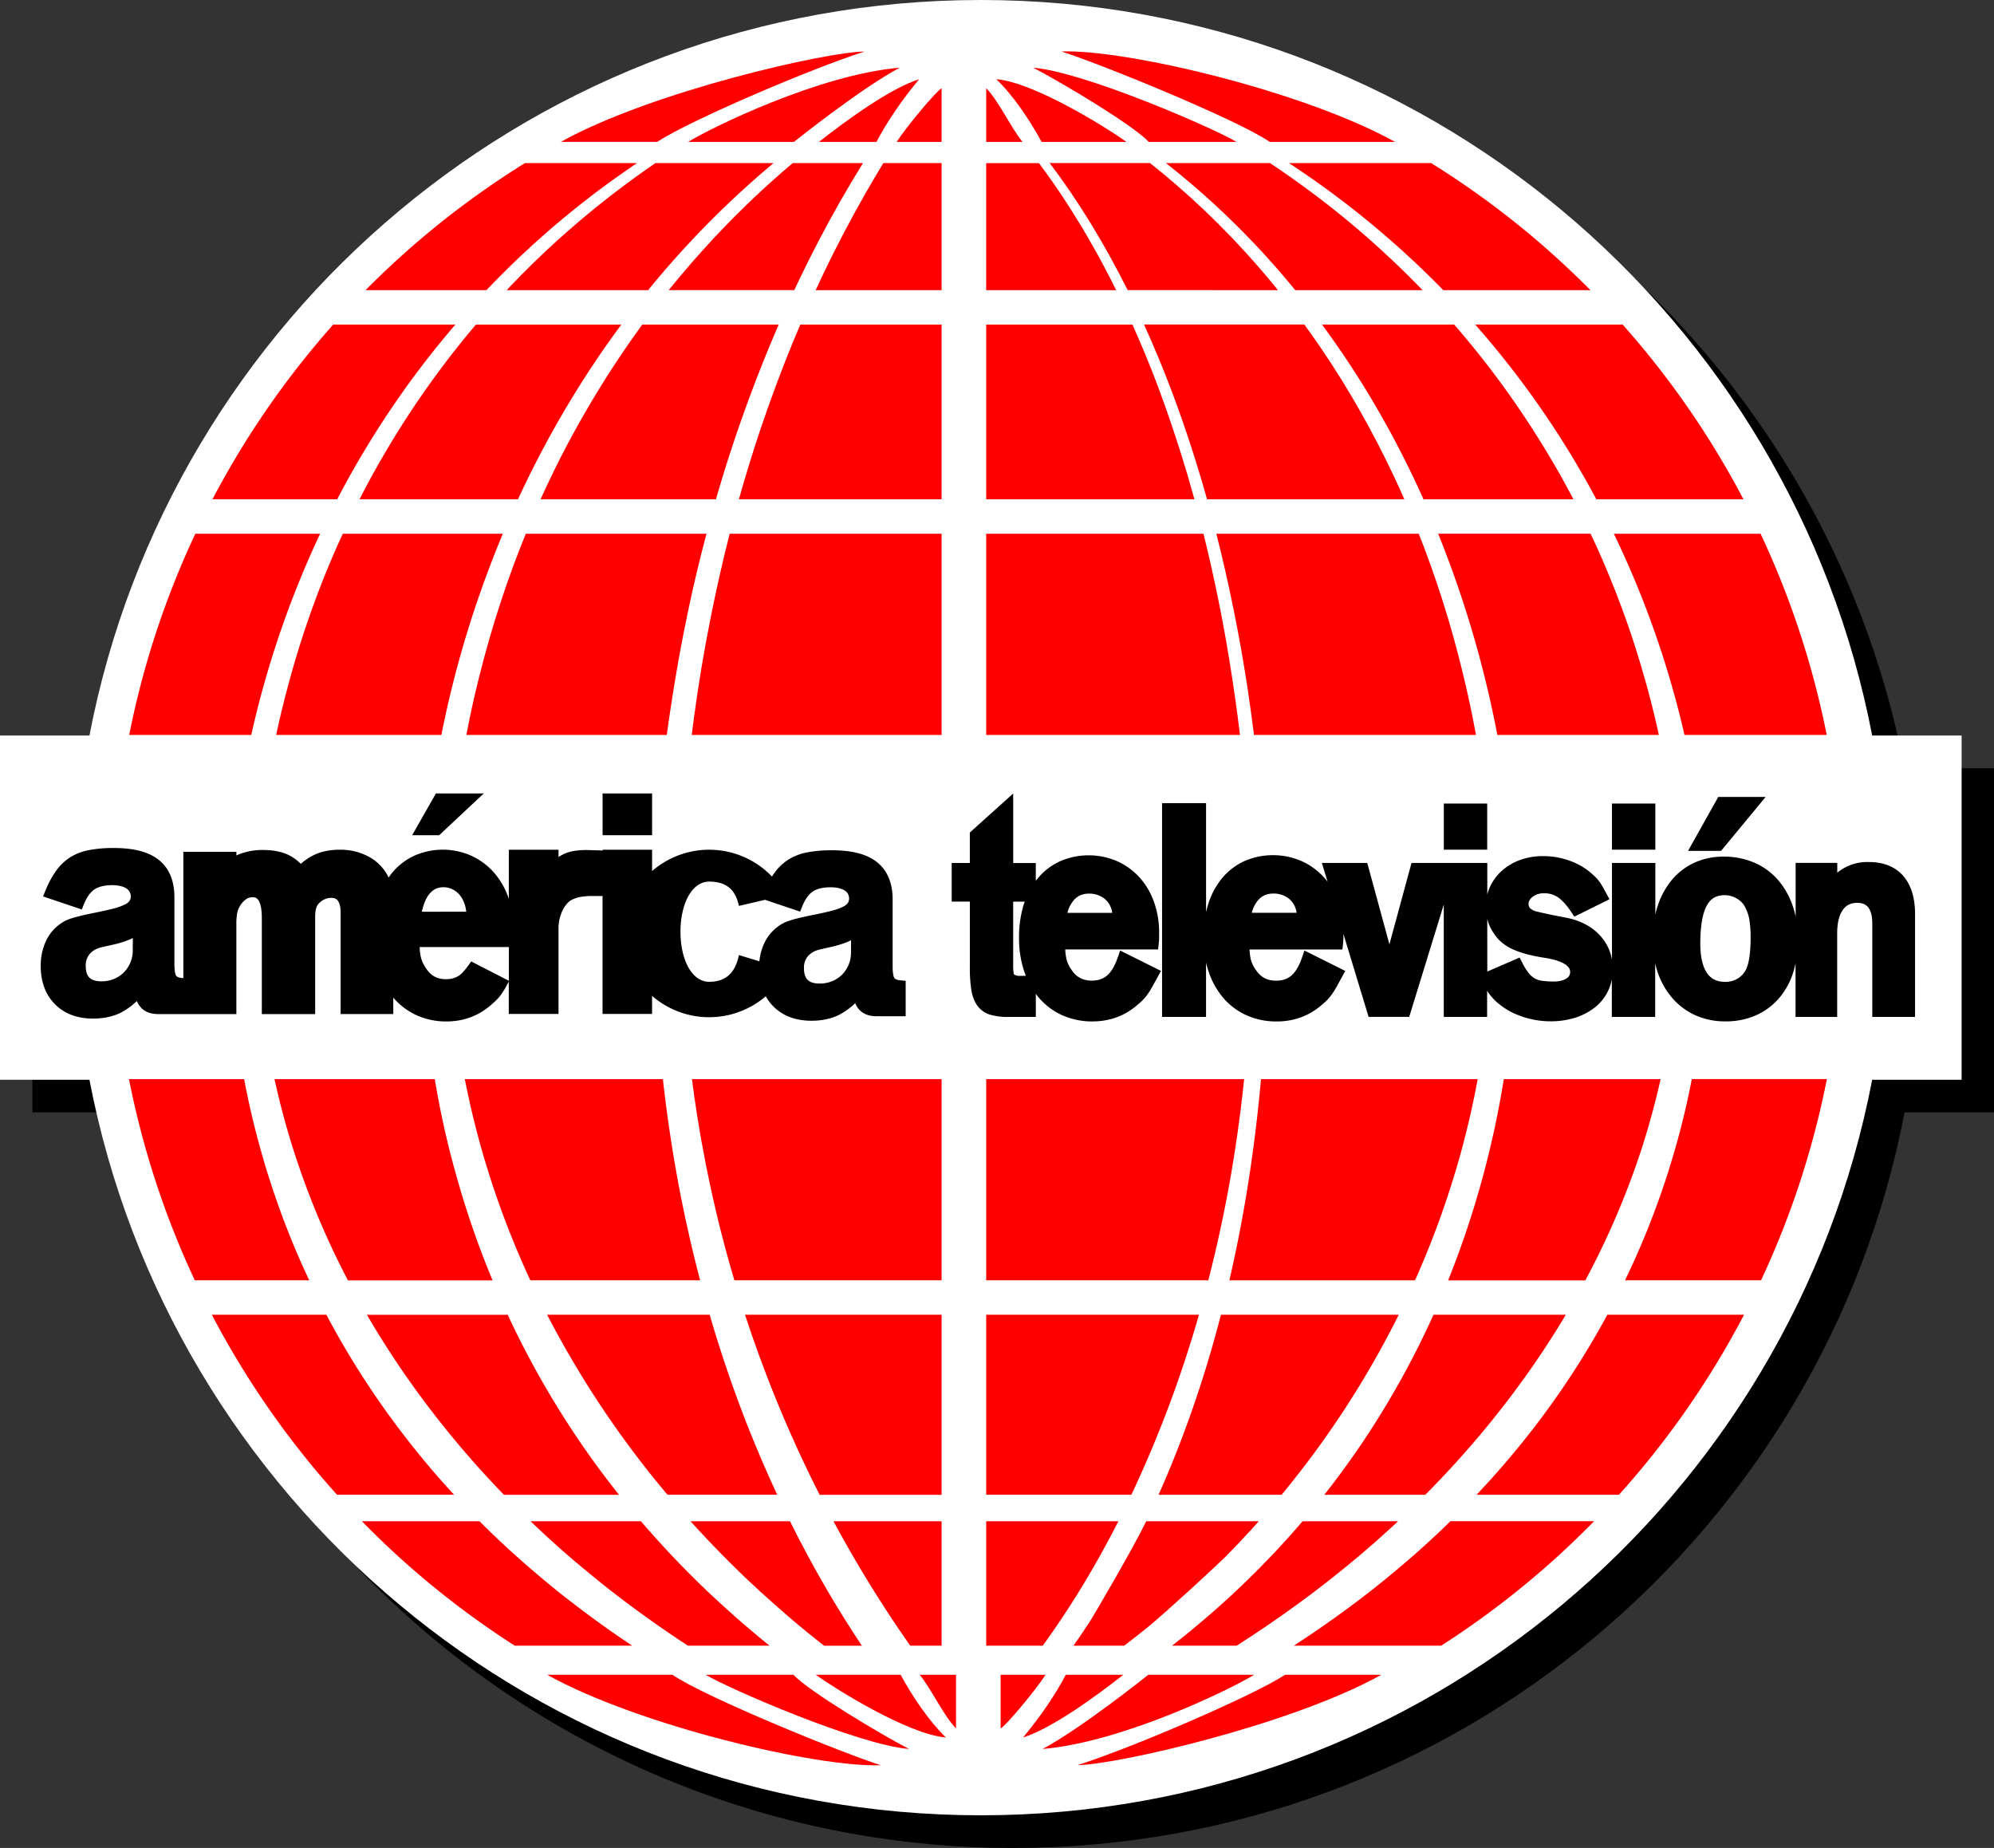 <svg id="Capa_1" data-name="Capa 1" xmlns="http://www.w3.org/2000/svg" width="1925.86" height="1784.86" viewBox="0 0 1925.86 1784.86">
  <rect x="0" y="0" width="1925.86" height="1784.86" fill="#333333" stroke="none"/>
  <defs>
    <style>
      .cls-1 {
        fill: #fff;
      }

      .cls-2 {
        fill: red;
      }
    </style>
  </defs>
  <g>
    <path d="M1938.57-494.09h-86.38c-77.67-404.68-433.59-710.44-860.91-710.44S208-898.77,130.36-494.09H44v332.44h86.38C208,243,564,548.78,991.28,548.78S1774.52,243,1852.19-161.65h86.38Z" transform="translate(-12.71 1236.08)"/>
    <g>
      <path class="cls-1" d="M1907.29-525.65h-86.38c-77.67-404.68-433.58-710.43-860.91-710.43S176.76-930.33,99.09-525.65H12.71v332.44H99.09C176.76,211.47,532.67,517.22,960,517.22s783.24-305.75,860.91-710.43h86.38Z" transform="translate(-12.71 1236.08)"/>
      <g>
        <g>
          <g>
            <path class="cls-2" d="M1223.84-526.25h214.43q-3.78-20.7-8.41-41.19c-5.42-24-11.56-47.91-18.58-71.39s-14.85-46.67-23.5-69.43q-2.37-6.18-4.81-12.33h-195.5C1199.9-671.77,1210.12-621,1218-569Q1221.15-547.75,1223.84-526.25Z" transform="translate(-12.71 1236.08)"/>
            <path class="cls-2" d="M1178.51-753.83h190.56q-4.74-10.77-9.69-21.4-15.44-32.76-33.14-64t-37.66-60.55q-7.87-11.55-16.1-22.85H1117.65q14.71,32.31,27.71,67C1157.57-823,1168.64-789,1178.51-753.83Z" transform="translate(-12.71 1236.08)"/>
            <path class="cls-2" d="M475.07-580.66q-6.75,27-11.94,54.42H656.72c1-7.36,2-14.78,3.15-22.14q7.18-48.79,17.23-96.7,8-38.13,17.94-75.48H520.55q-13,31.77-23.74,64.48C488.53-631.29,481.4-606.08,475.07-580.66Z" transform="translate(-12.71 1236.08)"/>
            <path class="cls-2" d="M557.29-800.26q-11.82,22.88-22.46,46.42H704.19a1401.79,1401.79,0,0,1,60.63-168.77H633.08Q613.6-895.92,596-867.87,575.33-834.9,557.29-800.26Z" transform="translate(-12.71 1236.08)"/>
            <path class="cls-2" d="M1166.31-753.83q-3.49-12.61-7.15-25.16-10.22-34.07-21.77-66.57t-24.78-63q-3.06-7.11-6.17-14.06H965.2v168.79Z" transform="translate(-12.71 1236.08)"/>
            <path class="cls-2" d="M746.83-820.47q-11,32.9-20.47,66.64H922.14V-922.6H785.68q-3.23,7.51-6.37,15.07Q761.75-864.9,746.83-820.47Z" transform="translate(-12.71 1236.08)"/>
          </g>
          <g>
            <g>
              <path class="cls-2" d="M1439.93-193.82H1230.61q-.88,9.93-1.9,19.82-4,39.33-10,77.86t-14,75.83q-2.24,10.5-4.64,20.83h179.31A868.41,868.41,0,0,0,1425-127.71Q1433.7-160.32,1439.93-193.82Z" transform="translate(-12.71 1236.08)"/>
              <path class="cls-2" d="M1191.92,33.77q-2.46,9.57-5.07,19a1110.66,1110.66,0,0,1-46.62,135.16q-4.2,10-8.57,19.71h118.82A904.76,904.76,0,0,0,1363.65,33.76Z" transform="translate(-12.71 1236.08)"/>
              <path class="cls-2" d="M700.14,40.54c-.68-2.25-1.33-4.52-2-6.78h-157A940.79,940.79,0,0,0,657.38,207.62h106q-17.26-37-32.2-75.76Q714,87.21,700.14,40.54Z" transform="translate(-12.71 1236.08)"/>
              <path class="cls-2" d="M658.31-151.53q-3-21-5.35-42.3H461.66c.14.72.26,1.43.41,2.1q7.6,38.35,18.7,75.76A860.72,860.72,0,0,0,524.91.5h164q-7.12-27.15-13.15-54.74Q665.28-102.3,658.31-151.53Z" transform="translate(-12.71 1236.08)"/>
              <path class="cls-2" d="M1170.68,33.77H965.2V207.62h140.23A1145.25,1145.25,0,0,0,1169.9,36.45Z" transform="translate(-12.71 1236.08)"/>
              <path class="cls-2" d="M732.25,33.77q13,39.63,28.38,77.78,20,49.55,43.74,96.16H922.14V33.77Z" transform="translate(-12.71 1236.08)"/>
            </g>
            <g>
              <path class="cls-2" d="M1210.31-526.25q-2.2-18.36-4.8-36.55c-3.56-25-7.59-49.84-12.23-74.28s-9.78-48.56-15.47-72.25c-.92-3.77-1.86-7.51-2.8-11.26H965.2v194.34Z" transform="translate(-12.71 1236.08)"/>
              <path class="cls-2" d="M1212.83-179.82q.78-7,1.49-14H965.21V.5h214.53c8.82-34.22,16.38-69.57,22.55-105.76Q1208.52-142,1212.83-179.82Z" transform="translate(-12.71 1236.08)"/>
              <path class="cls-2" d="M681-193.82q2.26,17.58,5,35,7.45,47.16,18.34,93.2,7.94,33.5,17.62,66.08H922.14V-193.82Z" transform="translate(-12.71 1236.08)"/>
              <path class="cls-2" d="M682.93-542.66q-1.15,8.16-2.1,16.42H922.14V-720.56H717.43c-7,27.42-13.22,55.22-18.78,83.22Q689.31-590.46,682.93-542.66Z" transform="translate(-12.71 1236.08)"/>
            </g>
            <g>
              <path class="cls-2" d="M1247-955.85l-.39-.49c-1.82-2.29-3.69-4.52-5.55-6.77l-5.59-6.72-5.69-6.62c-1.9-2.19-3.78-4.42-5.73-6.57-3.86-4.32-7.69-8.68-11.65-12.89l-5.9-6.36-6-6.25q-24-25-49.81-47.4-13.41-11.73-27.26-22.68h-96.91c27.26,36,52.55,77.2,75.32,122.74Z" transform="translate(-12.71 1236.08)"/>
              <path class="cls-2" d="M735.72-1040.17l-6.89,6.72c-4.61,4.45-9.09,9.06-13.6,13.67-2.27,2.27-4.47,4.61-6.68,6.93l-6.65,7-6.51,7.11c-2.18,2.36-4.37,4.72-6.48,7.15q-15.6,17.49-30.35,35.73H779.84q11.29-24.06,23.45-47.39,20.3-38.91,42.93-75.34H778.41q-18.27,15.36-35.73,31.79Z" transform="translate(-12.71 1236.08)"/>
              <path class="cls-2" d="M1090.72-955.85q-2.88-5.83-5.8-11.53c-1.2-2.38-2.43-4.71-3.65-7l-3.68-7-3.74-6.87c-1.25-2.3-2.49-4.61-3.77-6.84-2.55-4.49-5.07-9-7.68-13.41l-3.87-6.62-4-6.5q-15.76-26-32.78-49.31-2.76-3.84-5.57-7.57h-51v122.66Z" transform="translate(-12.71 1236.08)"/>
              <path class="cls-2" d="M817.23-990.7q-8.61,17.22-16.74,34.88H922.14v-122.74H865.87q-2.79,4.55-5.53,9.15Q837.56-1031.26,817.23-990.7Z" transform="translate(-12.71 1236.08)"/>
              <path class="cls-2" d="M608.86-1065.33q9.46-6.75,19.1-13.22H519.69a840.78,840.78,0,0,0-153.92,122.7H482.55A871.43,871.43,0,0,1,608.86-1065.33Z" transform="translate(-12.71 1236.08)"/>
              <path class="cls-2" d="M267.42-574.15a934.39,934.39,0,0,1,54.47-146.41H201.37a842.71,842.71,0,0,0-63.88,194.34h117.9Q260.76-550.38,267.42-574.15Z" transform="translate(-12.71 1236.08)"/>
              <path class="cls-2" d="M396.14-849.61a881.52,881.52,0,0,1,56.41-73h-118A846.06,846.06,0,0,0,217.92-753.84H338.38A898.62,898.62,0,0,1,396.14-849.61Z" transform="translate(-12.71 1236.08)"/>
              <path class="cls-2" d="M410.31-840q-20.62,31.17-38.66,64-6,11-11.69,22.17H513A966.63,966.63,0,0,1,581.73-878q14.91-22.8,31.09-44.57H472.38q-9.24,10.86-18.13,22.06Q431-871.18,410.31-840Z" transform="translate(-12.71 1236.08)"/>
              <path class="cls-2" d="M311.14-639.63c-8.23,23.49-15.37,47.3-21.68,71.39q-5.52,20.87-10,42H439Q445.1-556.86,453-587a1024.89,1024.89,0,0,1,45.37-133.57H343.8q-2.66,5.76-5.26,11.56Q323.4-674.89,311.14-639.63Z" transform="translate(-12.71 1236.08)"/>
              <path class="cls-2" d="M557.06-1009.27l-7,6.24-6.88,6.36c-4.62,4.21-9.1,8.58-13.61,12.9-2.27,2.1-4.46,4.36-6.68,6.57l-6.64,6.61-6.52,6.73c-2.18,2.24-4.36,4.46-6.48,6.77l-1.11,1.25H638.69a901.47,901.47,0,0,1,121.16-122.74h-114q-15.58,10.59-30.66,21.91Q585.15-1034.23,557.06-1009.27Z" transform="translate(-12.71 1236.08)"/>
              <path class="cls-2" d="M1406.65-955.85h142.11a840.19,840.19,0,0,0-153.85-122.74H1257.6q9.87,6.48,19.58,13.22A888.42,888.42,0,0,1,1406.65-955.85Z" transform="translate(-12.71 1236.08)"/>
              <path class="cls-2" d="M1639.6-526.25H1777a843,843,0,0,0-63.88-194.31H1571.42a919.66,919.66,0,0,1,55.86,146.44Q1634.13-550.39,1639.6-526.25Z" transform="translate(-12.71 1236.08)"/>
              <path class="cls-2" d="M1554.51-753.83h142.07A846.06,846.06,0,0,0,1579.91-922.6H1437.49a883.71,883.71,0,0,1,57.82,73A891.89,891.89,0,0,1,1554.51-753.83Z" transform="translate(-12.71 1236.08)"/>
              <path class="cls-2" d="M1458.88-526.25h156q-4.61-21.09-10.22-42c-6.48-24-13.79-47.91-22.24-71.4s-17.77-46.66-28.12-69.43q-2.65-5.82-5.39-11.56H1401.72a1034.77,1034.77,0,0,1,47,147.15Q1454.36-550,1458.88-526.25Z" transform="translate(-12.71 1236.08)"/>
              <path class="cls-2" d="M1387.56-753.83h144.82q-5.85-11.16-12-22.17-18.45-32.75-39.63-64t-45-60.54q-9.11-11.21-18.6-22.08H1289.53a880.19,880.19,0,0,1,48.91,73.8A940.43,940.43,0,0,1,1387.56-753.83Z" transform="translate(-12.71 1236.08)"/>
              <path class="cls-2" d="M1263.68-955.85h123l-1.21-1.21c-2.16-2.29-4.41-4.52-6.64-6.77l-6.68-6.73-6.82-6.61c-2.27-2.2-4.53-4.43-6.85-6.57-4.62-4.32-9.21-8.68-13.94-12.9l-7-6.36-7.17-6.24q-28.69-25-59.6-47.41-15.45-11.3-31.44-21.91H1138.75q8.74,6.84,17.35,14A795.13,795.13,0,0,1,1263.68-955.85Z" transform="translate(-12.71 1236.08)"/>
              <g>
                <path class="cls-2" d="M1018.73-1099h82c-17.88-12.9-89-57.61-125.76-60.58C991-1144.28,1007.35-1120.12,1018.73-1099Z" transform="translate(-12.71 1236.08)"/>
                <path class="cls-2" d="M859.2-1099c10.41-19.71,23.75-39.41,41.25-60.58-27.51,8.73-68.76,38.56-96.82,60.55Z" transform="translate(-12.71 1236.08)"/>
                <path class="cls-2" d="M965.2-1150.9V-1099h35.1C988.91-1113.06,977.21-1138.63,965.2-1150.9Z" transform="translate(-12.71 1236.08)"/>
                <path class="cls-2" d="M922.14-1099v-51.85c-5.15,2.67-33.76,36.87-43.4,51.84Z" transform="translate(-12.71 1236.08)"/>
                <g>
                  <path class="cls-2" d="M847.7-1186.27c-34.86-.13-205.12,38.13-293.31,87.21h93C680-1120.3,798.37-1170.76,847.7-1186.27Z" transform="translate(-12.71 1236.08)"/>
                  <path class="cls-2" d="M677.3-1099H779.49c3-2.35,64.88-51.84,102.2-71.7C803.63-1164.08,698.59-1112.24,677.3-1099Z" transform="translate(-12.71 1236.08)"/>
                  <path class="cls-2" d="M1239.14-1099h121c-88.5-49.25-261.33-89.89-322.25-87.33C1072.52-1175.58,1207-1121,1239.14-1099Z" transform="translate(-12.71 1236.08)"/>
                  <path class="cls-2" d="M1122.23-1099H1207c-21.8-13.19-147.09-67.63-196.43-71.71C1038.39-1156.29,1107.29-1115.11,1122.23-1099Z" transform="translate(-12.71 1236.08)"/>
                </g>
              </g>
            </g>
            <g>
              <path class="cls-2" d="M1197.42,266.4q12-12.16,23.59-24.89,3.77-4.12,7.48-8.29H1119.76c-12.18,25.22-49.54,89.33-55.1,97.85q-7.47,11.4-15.14,22.34h49q11.87-9.06,23.49-18.52C1139.49,320.62,1189.41,274.52,1197.42,266.4Z" transform="translate(-12.71 1236.08)"/>
              <path class="cls-2" d="M775.7,233.23H679.63q19,21,39.12,41,13.51,13.42,27.52,26.28c9.35,8.58,18.92,16.93,28.5,25.23q16.62,14.26,33.9,27.7h36.47q-17.07-25.62-32.94-52.64Q793,268,775.7,233.23Z" transform="translate(-12.71 1236.08)"/>
              <path class="cls-2" d="M1052.58,304.78q7.89-12.69,15.52-25.89,12.78-22.08,24.77-45.66H965.2V353.41h54.65q8.42-11.62,16.61-23.85C1041.93,321.45,1047.3,313.22,1052.58,304.78Z" transform="translate(-12.71 1236.08)"/>
              <path class="cls-2" d="M817.72,233.23a1195.79,1195.79,0,0,0,74.11,120.18h30.31V233.23Z" transform="translate(-12.71 1236.08)"/>
              <path class="cls-2" d="M327.93,33.77H217.34A845.8,845.8,0,0,0,338.22,207.62H451.28q-24.18-26.16-46-54.31A814.12,814.12,0,0,1,327.93,33.77Z" transform="translate(-12.71 1236.08)"/>
              <path class="cls-2" d="M266.14-119.69q-10.59-36.63-17.65-74.13H137.28A842.54,842.54,0,0,0,200.85.5H311.36q-11-23.33-20.45-47.3Q276.78-82.63,266.14-119.69Z" transform="translate(-12.71 1236.08)"/>
              <path class="cls-2" d="M569.21,314.78q-15.26-11.55-30-23.87t-29.07-25.12Q492.58,250,475.83,233.21H362.22a842.23,842.23,0,0,0,147.66,120.2H623.3q-11.7-7.8-23.16-15.89Q584.5,326.48,569.21,314.78Z" transform="translate(-12.71 1236.08)"/>
              <path class="cls-2" d="M508.19,44.62q-2.6-5.37-5.09-10.8h-136c36.71,63.07,81.48,121.35,132.35,173.88H610.6Q600.52,195,590.81,181.9A869,869,0,0,1,508.19,44.62Z" transform="translate(-12.71 1236.08)"/>
              <path class="cls-2" d="M451.74-106.71Q441-145.8,434-185.8c-.48-2.68-.93-5.36-1.39-8H277.84q7.23,33.08,17.35,65.39A790.3,790.3,0,0,0,348.76.59H488.47q-6.21-15-11.93-30.19Q462.42-67.53,451.74-106.71Z" transform="translate(-12.71 1236.08)"/>
              <path class="cls-2" d="M724.83,327.22q-14.72-13-29.08-26.55a920.18,920.18,0,0,1-64-67.45H525.14q3.95,3.78,7.94,7.52,13.51,12.69,27.51,24.89c9.35,8.12,18.92,16,28.5,23.83,19.23,15.61,39.15,30.41,59.48,44.65q14.14,9.87,28.58,19.29H756l-1.14-.91C744.67,344.3,734.69,335.81,724.83,327.22Z" transform="translate(-12.71 1236.08)"/>
              <path class="cls-2" d="M1628.63-119.69q-10.94,37-25.44,72.88-9.7,24-21,47.3h131.39a843.31,843.31,0,0,0,63.56-194.34H1646.72Q1639.49-156.38,1628.63-119.69Z" transform="translate(-12.71 1236.08)"/>
              <path class="cls-2" d="M1378.43,265.79q-14.72,12.85-29.81,25.12t-30.78,23.87q-15.63,11.67-31.71,22.7-11.76,8.1-23.75,15.89h142.29a842,842,0,0,0,147.64-120.18H1413.56Q1396.45,250,1378.43,265.79Z" transform="translate(-12.71 1236.08)"/>
              <path class="cls-2" d="M1486,153.34q-22.42,28.14-47.21,54.31h137.53A845.86,845.86,0,0,0,1697.14,33.77h-132A811.94,811.94,0,0,1,1486,153.34Z" transform="translate(-12.71 1236.08)"/>
              <path class="cls-2" d="M1616.59-193.82H1465.14v0q-6.08,37.85-15.24,74.84T1428.58-46q-8,23.58-17.22,46.56h132.5a779.81,779.81,0,0,0,55-129Q1609.14-160.7,1616.59-193.82Z" transform="translate(-12.71 1236.08)"/>
              <path class="cls-2" d="M1397.22,33.77a841.49,841.49,0,0,1-66.6,120.34q-18.48,27.72-38.89,53.54h97.59c52.16-52.55,98.06-110.8,135.7-173.88Z" transform="translate(-12.71 1236.08)"/>
              <g>
                <path class="cls-2" d="M882.55,381.48h-82c17.88,12.9,89,57.62,125.76,60.59C910.33,426.71,893.92,402.56,882.55,381.48Z" transform="translate(-12.71 1236.08)"/>
                <path class="cls-2" d="M1042.08,381.48c-10.41,19.71-23.75,39.42-41.26,60.58,27.52-8.73,68.77-38.55,96.83-60.55Z" transform="translate(-12.71 1236.08)"/>
                <path class="cls-2" d="M936.08,433.33V381.48H901C912.37,395.49,924.07,421.06,936.08,433.33Z" transform="translate(-12.71 1236.08)"/>
                <path class="cls-2" d="M979.14,381.48v51.85c5.16-2.66,33.77-36.86,43.4-51.84Z" transform="translate(-12.71 1236.08)"/>
                <g>
                  <path class="cls-2" d="M1053.57,468.71c34.87.12,205.13-38.14,293.32-87.22h-93C1221.25,402.74,1102.91,453.19,1053.57,468.71Z" transform="translate(-12.71 1236.08)"/>
                  <path class="cls-2" d="M1224,381.48H1121.79c-3,2.36-64.88,51.84-102.2,71.7C1097.65,446.52,1202.69,394.68,1224,381.48Z" transform="translate(-12.71 1236.08)"/>
                  <path class="cls-2" d="M662.14,381.48h-121c88.49,49.25,261.33,89.9,322.25,87.34C828.75,458,694.28,403.48,662.14,381.48Z" transform="translate(-12.71 1236.08)"/>
                  <path class="cls-2" d="M779,381.48H694.28c21.8,13.2,147.09,67.63,196.43,71.71C862.89,438.72,794,397.55,779,381.48Z" transform="translate(-12.71 1236.08)"/>
                </g>
              </g>
              <path class="cls-2" d="M1297.41,289.46c9.86-7.8,19.64-15.71,29.21-23.83s19-16.41,28.22-24.89q4.11-3.74,8.14-7.52h-92.2q-14.61,17.13-30.07,33.34-12.26,12.84-24.91,25.12c-8.41,8.16-17,16.17-25.73,23.91s-17.55,15.33-26.5,22.7q-9.36,7.68-18.92,15.12h62.43q14.81-9.45,29.3-19.29C1257.22,319.87,1277.68,305.08,1297.41,289.46Z" transform="translate(-12.71 1236.08)"/>
            </g>
          </g>
        </g>
        <g>
          <path d="M882.83-289.16c-3.15-.28-5.46-1.06-6.31-2.26-.38-.57-1.67-3.06-1.67-11.16v-64.56c0-16-5-28.16-15-36.14-9.71-7.79-24-11.57-43.78-11.57a123.52,123.52,0,0,0-23.58,2,53.32,53.32,0,0,0-18.22,6.93,49.21,49.21,0,0,0-13.66,13.05c-.78,1.05-1.52,2.24-2.28,3.43a84,84,0,0,0-115.82-5.33v-20.61H594.7v.75l-14.89-.45h-.67a75.29,75.29,0,0,0-12,.87,37.36,37.36,0,0,0-11,3.54,40,40,0,0,0-4,2.33v-7h-48v47.56c-.13-.37-.21-.75-.34-1.12a72.89,72.89,0,0,0-14.17-24.61,65.88,65.88,0,0,0-21.82-16.11,67.86,67.86,0,0,0-55.33.19,61.06,61.06,0,0,0-21.63,17.05c-1,1.22-1.88,2.55-2.8,3.87-.48-1.06-1.05-2.11-1.58-3.07a45,45,0,0,0-18.92-17.75,57.83,57.83,0,0,0-26.85-6.05c-9.46,0-17.81,1.72-24.86,5.14a58.92,58.92,0,0,0-12.61,8.48,44.67,44.67,0,0,0-11-8.11c-6.8-3.46-15.29-5.25-25.22-5.25a62.49,62.49,0,0,0-23.8,4.27l-2.19,1v-3.48H189.79V-291.3l-.65-.08c-3.16-.27-5.47-1-6.31-2.26-.39-.57-1.67-3.06-1.67-11.15v-64.54c0-16-5-28.16-15-36.15-9.71-7.79-24-11.56-43.78-11.56a125.16,125.16,0,0,0-23.58,2,53.34,53.34,0,0,0-18.21,6.93,49.53,49.53,0,0,0-13.67,13.05,94.56,94.56,0,0,0-10.54,19.68l-2.1,5.09,37.43,12.63L93.45-362c2.83-7.15,6.3-12.17,10.32-14.93s9.85-4.21,17.33-4.21c6,0,10.75,1.14,14,3.37A8.88,8.88,0,0,1,138-366.25a11.31,11.31,0,0,1-4.21,3.55A51,51,0,0,1,123-358.75c-4.93,1.33-11.16,2.72-18.54,4.21q-8,1.56-13.28,2.87t-9,2.43a41.9,41.9,0,0,0-6.7,2.66A36.25,36.25,0,0,0,69.91-343a41.82,41.82,0,0,0-13.31,16.9,56.4,56.4,0,0,0-4.55,23c0,15.36,4.65,27.82,13.81,37s21.48,13.81,36.78,13.81c9.79,0,18.52-1.79,26-5.33a65.1,65.1,0,0,0,16.24-11.64,20.45,20.45,0,0,0,5,7.36c3.75,3.46,9.06,5.26,15.76,5.26H241v-87a57.33,57.33,0,0,1,.84-10.79,22.36,22.36,0,0,1,8.56-13.16,11,11,0,0,1,6.31-1.91c2.42,0,8.88,0,8.88,20.34v92.57h51.51v-94c0-5.91,1-10.21,3.31-12.61a16.67,16.67,0,0,1,5.65-4.2,15,15,0,0,1,6.4-1.48c3.82,0,5.34,1.25,6.31,2.45,1.85,2.28,2.9,6.05,2.9,11.14v98.65h50.88v-15.9a64.85,64.85,0,0,0,22.25,16.9,68.77,68.77,0,0,0,29.09,6.12c15.83,0,29.83-4.92,41.63-14.72q3-2.49,5.65-5a44.77,44.77,0,0,0,5.7-6.53,73.69,73.69,0,0,0,5-8.07c1-1.9,1.82-3.37,2.23-4.2v31.29h48.05v-82.41a39.26,39.26,0,0,1,3.65-17c2.26-4.8,5.17-8.41,8.2-10.31a31.29,31.29,0,0,1,8.41-3.15,63,63,0,0,1,13-1.05h9.26v113.9h47.82v-17.47a84,84,0,0,0,109.8.42,45,45,0,0,0,7.36,9.78c9.13,9.18,21.49,13.84,36.79,13.84,9.79,0,18.52-1.79,25.95-5.33a64.93,64.93,0,0,0,16.29-11.64,20.49,20.49,0,0,0,5,7.36c3.75,3.46,9.06,5.26,15.76,5.26h28v-34.23Zm-741.9-29.07a30.19,30.19,0,0,1-2.32,11.9,30,30,0,0,1-6.31,9.46,29.42,29.42,0,0,1-9.52,6.31,31.34,31.34,0,0,1-12.14,2.29c-10.6,0-15.12-4.48-15.12-15a16.88,16.88,0,0,1,3.8-11.39c2.67-3.16,6.44-5.26,11.47-6.52L123.28-324a97.41,97.41,0,0,0,11.25-3.32c2.39-.9,4.49-1.79,6.31-2.69H141Zm285.5-53.08c3.69-5.25,8.41-7.84,14.4-7.84a19.57,19.57,0,0,1,10.68,3,21.9,21.9,0,0,1,7.6,8,31.52,31.52,0,0,1,3.15,8.13c.22,1,.49,2.45.76,4.52H420.14c1.45-6.63,3.55-12,6.27-15.89Zm41.4,63.84s-5.93,8.72-9.95,12.23c-3.8,3.3-8.54,4.91-14.52,4.91-8.41,0-14.45-3.28-19.17-10.51a31.59,31.59,0,0,1-5-10.76,58.59,58.59,0,0,1-1.19-9.78h86.19v32.58Zm308.09-39.61a41.43,41.43,0,0,0-6.69,2.66,35,35,0,0,0-5.54,3.55A41.82,41.82,0,0,0,750.38-324a53.71,53.71,0,0,0-4.24,16.39l-19.78-6c-3.15,15.34-11.08,25.8-28.69,25.8-16.9,0-27.74-21.61-27.74-48.35s10.84-48.42,27.74-48.42c18.27,0,25.72,9.46,28.69,23.47L751.59-367l33.92,11.41,1.74-4.37c2.83-7.15,6.3-12.18,10.32-14.94s9.85-4.2,17.33-4.2c6.05,0,10.75,1.13,14,3.36a8.88,8.88,0,0,1,2.85,11.55,11.31,11.31,0,0,1-4.21,3.55,50.89,50.89,0,0,1-10.77,4c-4.93,1.32-11.16,2.72-18.54,4.2q-8,1.59-13.28,2.87c-3.63.88-6.62,1.68-9,2.45Zm58.7,31a30,30,0,0,1-2.33,11.9,29.79,29.79,0,0,1-6.3,9.46,29.44,29.44,0,0,1-9.53,6.3,31.53,31.53,0,0,1-12.14,2.3c-10.6,0-15.12-4.48-15.12-15a17,17,0,0,1,3.8-11.4c2.67-3.15,6.45-5.25,11.47-6.51L817-321.86a99.6,99.6,0,0,0,11.26-3.32q3.57-1.35,6.3-2.69h.11Z" transform="translate(-12.71 1236.08)"/>
          <polygon points="467.24 766.34 421.04 766.34 398.06 806.69 424.19 806.69 467.24 766.34"/>
          <rect x="582" y="766.34" width="47.82" height="40.35"/>
          <path d="M1092.14-311c-2.79,8-6.23,13.79-10.27,17.21-3.84,3.25-8.66,4.84-14.72,4.84-8.4,0-14.71-3.3-19.29-10.09l-.11-.15a30.44,30.44,0,0,1-5-10.4,54.88,54.88,0,0,1-1.19-9.46h89.68l.66-6.08a57.43,57.43,0,0,0,.32-6v-4.26a87.22,87.22,0,0,0-5-29.69,69.91,69.91,0,0,0-14.14-23.8h0a65.36,65.36,0,0,0-21.62-15.51,69.29,69.29,0,0,0-54.94.17A60.6,60.6,0,0,0,1015-387.74c-.64.78-1.26,1.58-1.88,2.39v-17.18H991.29v-67.14L949.4-432v29.43H931.88v37.28h17.54v63.52a139.13,139.13,0,0,0,1.37,21.48c1.05,6.39,3,11.63,5.93,15.6a23.7,23.7,0,0,0,12.62,8.74,59.35,59.35,0,0,0,16.87,2.08h26.93v-22.32c1,1.39,2.1,2.77,3.22,4.07a64.23,64.23,0,0,0,22.5,16.7,70.28,70.28,0,0,0,28.87,5.88c15.77,0,29.62-4.74,41.34-14.12,2-1.64,3.9-3.27,5.64-4.84a45.31,45.31,0,0,0,5.68-6.31,70.46,70.46,0,0,0,5-7.82c1.48-2.65,3.15-5.68,5.13-9.3l3.5-6.42L1094.6-318Zm-5.2-43.39h-43.31a30.12,30.12,0,0,1,6.31-12.39c3.74-4.2,8.53-6.21,14.63-6.21a24.2,24.2,0,0,1,10.84,2.39,20.23,20.23,0,0,1,7.7,6.39,21.81,21.81,0,0,1,3.1,6.31A29.53,29.53,0,0,1,1086.94-354.38Zm-89.18,60.85A9.27,9.27,0,0,1,992-295h0a5.53,5.53,0,0,1-.2-.66,47.14,47.14,0,0,1-.53-9.11v-60.47h11.13c-.32.89-.62,1.77-.91,2.67a107.36,107.36,0,0,0-4.57,32.3,100,100,0,0,0,5.06,32.59c.48,1.39,1,2.75,1.53,4.09Z" transform="translate(-12.71 1236.08)"/>
          <rect x="1394.48" y="776.1" width="41.89" height="44.56"/>
          <rect x="1556.88" y="776.1" width="41.89" height="44.56"/>
          <polygon points="1705.28 769.75 1659.54 769.75 1630.36 821.8 1662.27 821.8 1705.28 769.75"/>
          <path d="M1851-390h0c-7.77-8.94-18.92-13.48-33.25-13.48a45.46,45.46,0,0,0-30.56,10.29v-9.46h-40.2v51.83a85.83,85.83,0,0,0-2.77-10.11,75.5,75.5,0,0,0-14.5-25.53h0a63.29,63.29,0,0,0-23-16.56,74.34,74.34,0,0,0-29.33-5.7,67.17,67.17,0,0,0-27.9,5.75,61.83,61.83,0,0,0-21.81,16.44,76.58,76.58,0,0,0-13.86,25.23c-.91,2.69-1.68,5.48-2.34,8.33v-49.65h-41.88v93.34a46.2,46.2,0,0,0-11.41-23.13c-7.9-8.7-18.92-14.52-32.58-17.28h-.06c-8.08-1.53-14.35-2.77-18.66-3.72s-7.59-1.68-9.83-2.26a17.32,17.32,0,0,1-3.44-1.13,33.86,33.86,0,0,1-2.88-1.88,4.27,4.27,0,0,1-1.1-1.56,6.29,6.29,0,0,1-.61-2.62c0-1.78.42-4.2,3.69-6.83a17.16,17.16,0,0,1,11.3-3.61,22.72,22.72,0,0,1,13.29,3.8c4.08,2.78,8.41,7.51,12.8,14.06l3.15,4.7,33.93-16.81-3.47-6.43c-2.18-4-3.89-7-5.25-9.09a36.48,36.48,0,0,0-6-7,64.89,64.89,0,0,0-22.28-14.14,74.84,74.84,0,0,0-27-5,64.4,64.4,0,0,0-21.75,3.53,54.28,54.28,0,0,0-17.46,10,47.51,47.51,0,0,0-11.87,15.46,42.41,42.41,0,0,0-2.94,8.2v-30.6H1376L1354.64-324l-21.4-78.63H1289.4l5.54,18.22a55.85,55.85,0,0,0-3.81-4.59h0a65.09,65.09,0,0,0-21.66-15.53,69.29,69.29,0,0,0-54.94.17A60.6,60.6,0,0,0,1193-387.85a74.1,74.1,0,0,0-13.44,25.22c-.77,2.42-1.43,4.92-2,7.51v-105.2h-42.48v206.45h42.46v-52.51a85,85,0,0,0,2.49,8.82,76.87,76.87,0,0,0,14.32,25.48,64.11,64.11,0,0,0,22.49,16.7,70.28,70.28,0,0,0,28.87,5.88c15.77,0,29.62-4.74,41.34-14.12,2-1.64,3.9-3.27,5.64-4.84a45.38,45.38,0,0,0,5.69-6.31,70.46,70.46,0,0,0,5-7.82c1.49-2.67,3.15-5.7,5.13-9.3l3.5-6.42L1272.58-318l-2.45,7.06c-2.78,8-6.24,13.79-10.27,17.2-3.83,3.25-8.66,4.84-14.71,4.84-8.41,0-14.72-3.3-19.3-10.09l-.11-.15a30.26,30.26,0,0,1-5-10.4,54.88,54.88,0,0,1-1.19-9.46h89.69l.65-6.08a57.43,57.43,0,0,0,.32-6v-3l24.34,80.16h39.2l33.39-108.48v108.51H1449v-25.22c.44.69.86,1.33,1.28,1.91a61.78,61.78,0,0,0,6.06,7.17l.08.07a68.45,68.45,0,0,0,24,14.85,83.88,83.88,0,0,0,29.93,5.46,77.87,77.87,0,0,0,23.68-3.47,59.84,59.84,0,0,0,19-9.89,45.47,45.47,0,0,0,12.77-15.93,45,45,0,0,0,3.66-11.23v36.28h41.87v-51.7c.64,2.81,1.42,5.6,2.34,8.34a74.15,74.15,0,0,0,14.44,25.43,64.48,64.48,0,0,0,22.5,16.52,70.54,70.54,0,0,0,28.69,5.73,72.33,72.33,0,0,0,28.64-5.56,63.15,63.15,0,0,0,22.37-16.08,70.73,70.73,0,0,0,14.13-25.07,87.18,87.18,0,0,0,2.46-9.23v51.62h40.21v-80.68c0-10,1.85-17.61,5.48-22.72,3.3-4.62,7.76-6.78,14-6.78s9,2.52,10.52,4.41c2.59,3.34,3.91,8.58,3.91,15.58v90.19h41.31v-98.8C1862.42-368.69,1858.56-381.2,1851-390Zm-586,35.55h-43.3a30.22,30.22,0,0,1,6.3-12.39c3.75-4.2,8.54-6.21,14.63-6.21a24.2,24.2,0,0,1,10.84,2.39,20.33,20.33,0,0,1,7.71,6.39,22.07,22.07,0,0,1,3.1,6.31,29.5,29.5,0,0,1,.72,3.51Zm184.14,5.91a43.78,43.78,0,0,0,6.87,14.72c4.09,6.19,10.13,11.13,18,14.71,7.35,3.34,17.06,6,29.68,8,9.5,1.41,25.5,5.07,25.5,13.7a6.86,6.86,0,0,1-3.22,6.15c-2.94,2.1-7.19,3.16-12.61,3.16a77.14,77.14,0,0,1-11.86-.78,19.09,19.09,0,0,1-6.9-2.46,22.4,22.4,0,0,1-5.54-5,56,56,0,0,1-5.88-9.46l-2.78-5.45-31.21,13.53Zm254.37,18c0,19.08-2.71,27.88-5,31.89a22.07,22.07,0,0,1-8,8,22.56,22.56,0,0,1-11.56,2.9c-7.86,0-13.58-2.75-17.5-8.41-4.33-6.3-6.54-15.87-6.54-28.56,0-16.94,2.18-29.43,6.45-37,3.74-6.65,9.14-9.75,17-9.75a22.89,22.89,0,0,1,11.5,3.08,20,20,0,0,1,8.07,8,40,40,0,0,1,4.21,11.77,95.93,95.93,0,0,1,1.34,18.15Z" transform="translate(-12.71 1236.08)"/>
        </g>
      </g>
    </g>
  </g>
</svg>
